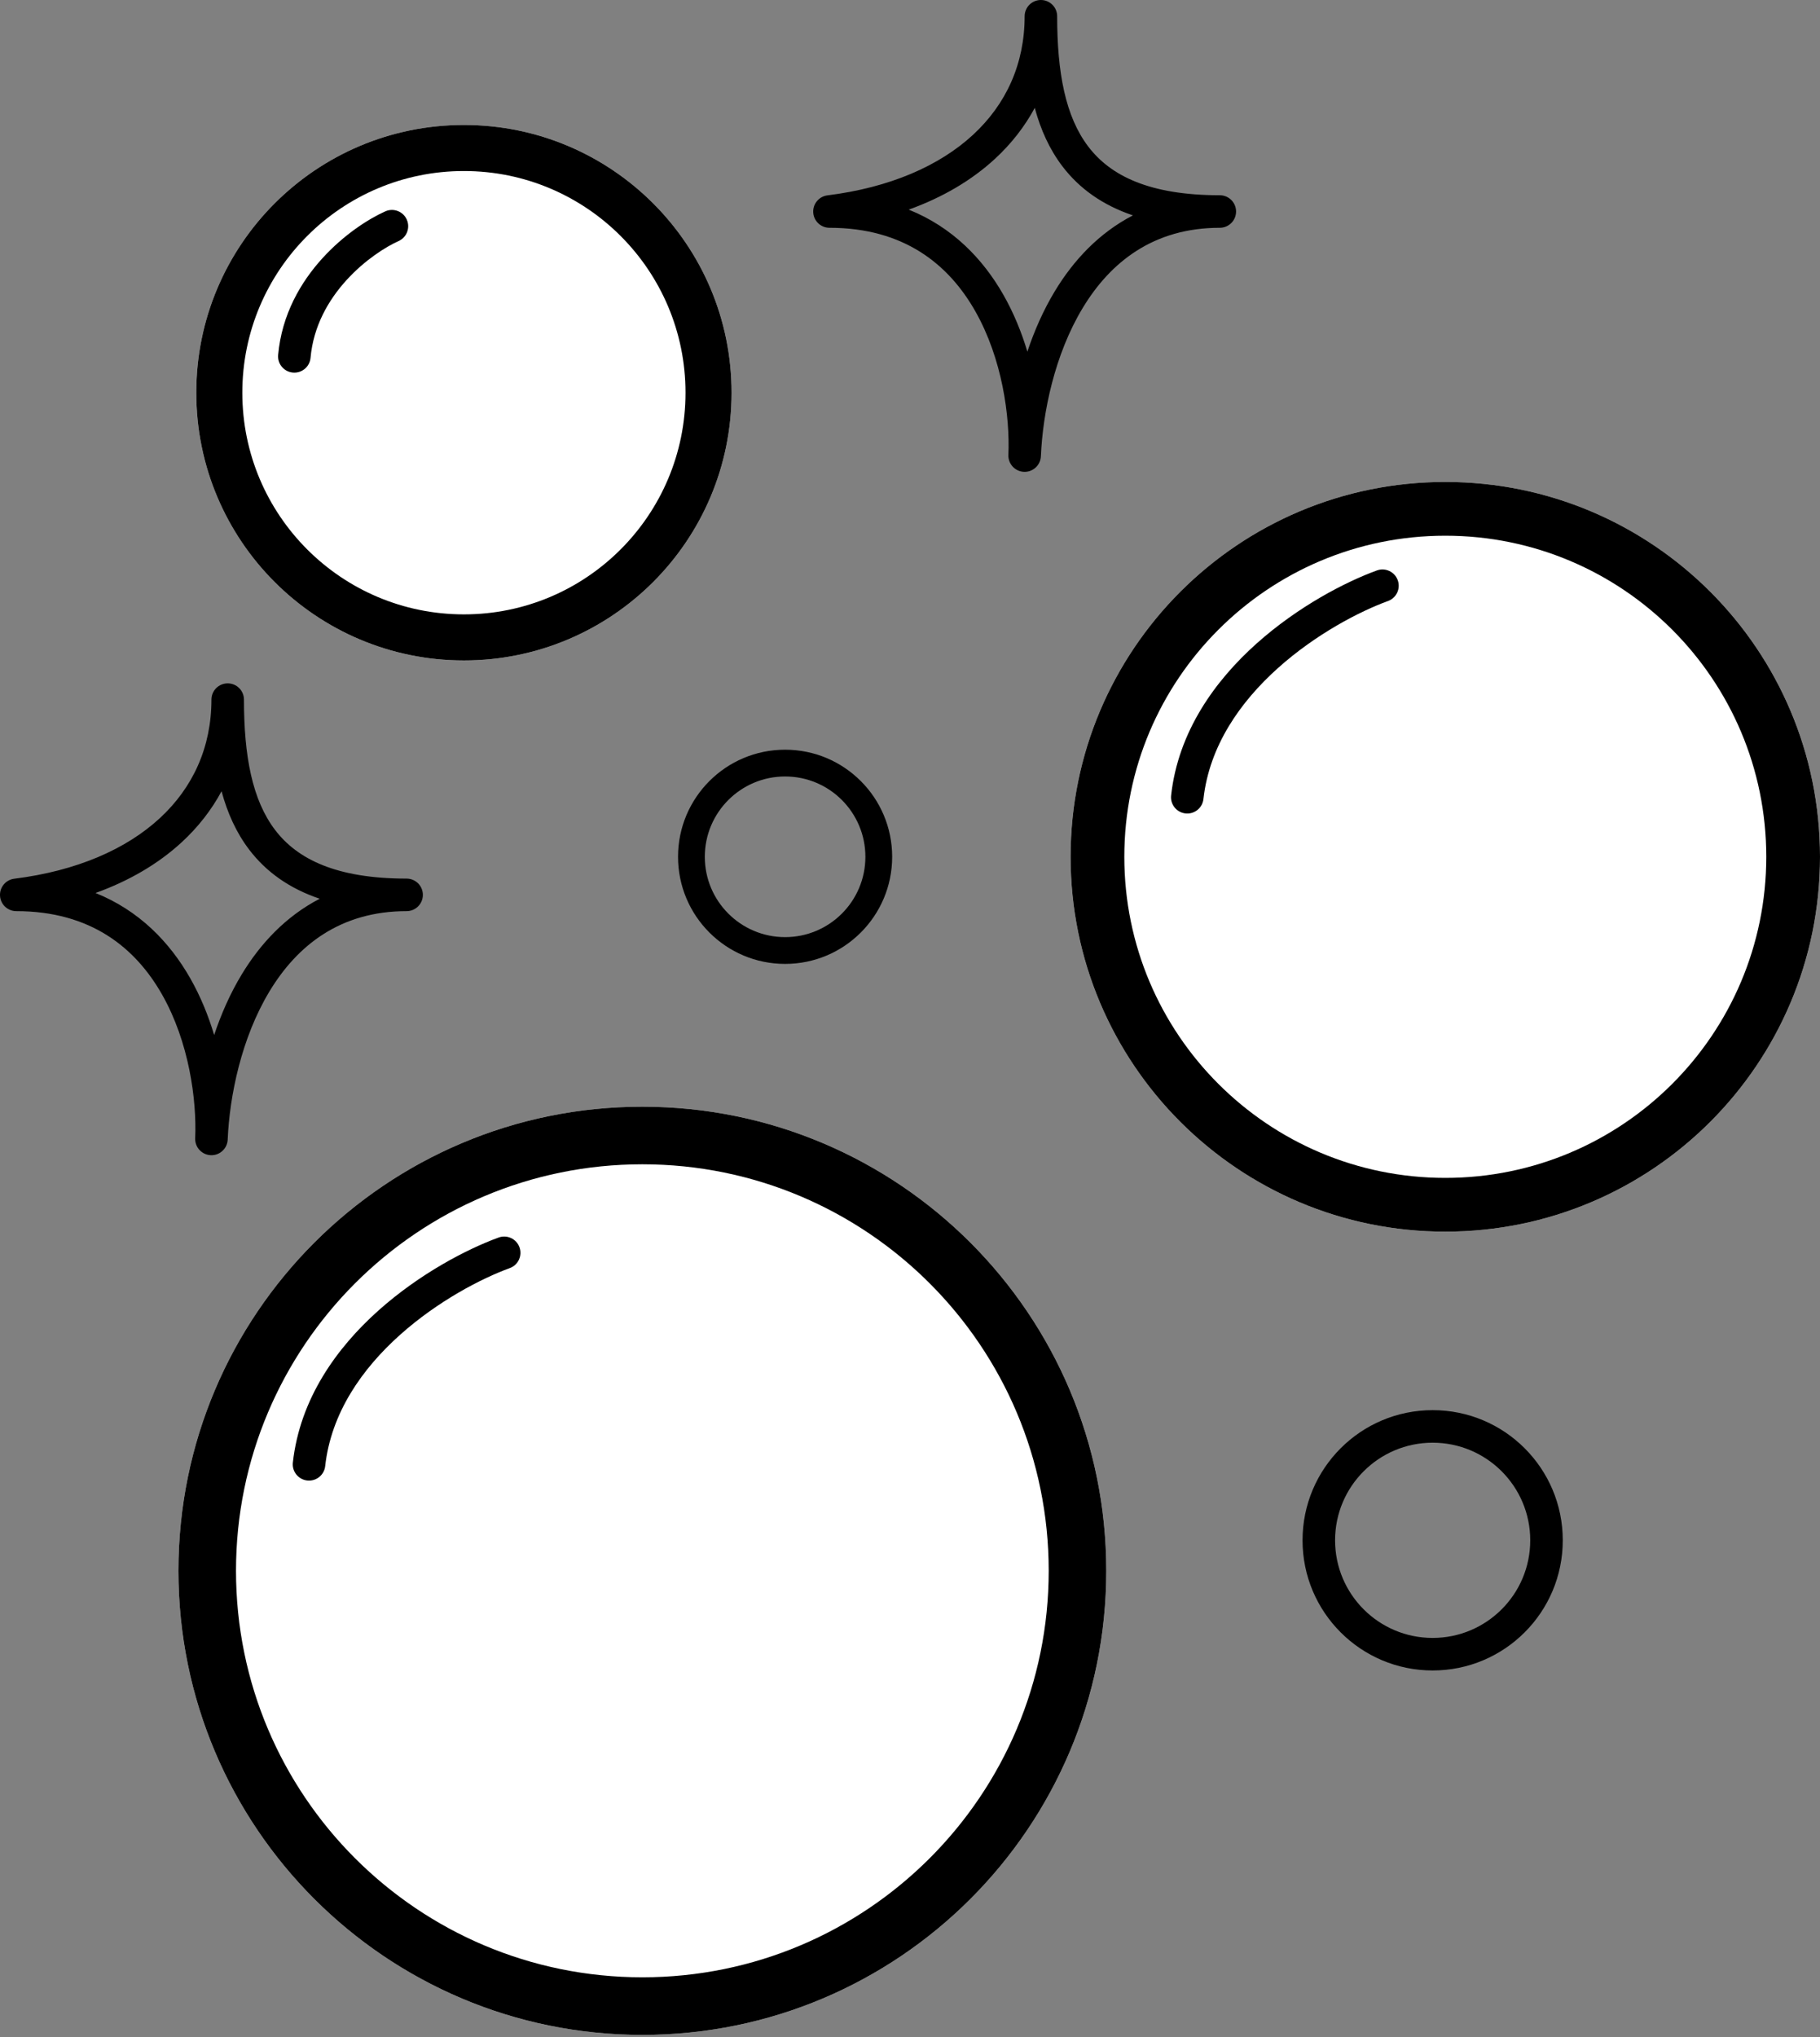 <svg width="227" height="254" viewBox="0 0 227 254" fill="none" xmlns="http://www.w3.org/2000/svg">
<rect x="0" y="0" width="227" height="254" fill="#808080" stroke="none"/>
<path d="M137.98 195.843C137.98 227.8 112.074 253.706 80.118 253.706C48.161 253.706 22.255 227.8 22.255 195.843C22.255 163.886 48.161 137.98 80.118 137.98C112.074 137.98 137.98 163.886 137.98 195.843Z" fill="white"/>
<path fill-rule="evenodd" clip-rule="evenodd" d="M80.118 246.525C108.109 246.525 130.8 223.834 130.8 195.843C130.8 167.852 108.109 145.161 80.118 145.161C52.127 145.161 29.435 167.852 29.435 195.843C29.435 223.834 52.127 246.525 80.118 246.525ZM80.118 253.706C112.074 253.706 137.98 227.8 137.98 195.843C137.98 163.886 112.074 137.98 80.118 137.98C48.161 137.98 22.255 163.886 22.255 195.843C22.255 227.8 48.161 253.706 80.118 253.706Z" fill="black"/>
<path d="M227 106.824C227 132.635 206.076 153.559 180.265 153.559C154.454 153.559 133.53 132.635 133.53 106.824C133.53 81.012 154.454 60.088 180.265 60.088C206.076 60.088 227 81.012 227 106.824Z" fill="white"/>
<path fill-rule="evenodd" clip-rule="evenodd" d="M180.265 146.857C202.375 146.857 220.298 128.934 220.298 106.824C220.298 84.714 202.375 66.79 180.265 66.79C158.155 66.79 140.231 84.714 140.231 106.824C140.231 128.934 158.155 146.857 180.265 146.857ZM180.265 153.559C206.076 153.559 227 132.635 227 106.824C227 81.012 206.076 60.088 180.265 60.088C154.454 60.088 133.53 81.012 133.53 106.824C133.53 132.635 154.454 153.559 180.265 153.559Z" fill="black"/>
<path d="M91.244 48.961C91.244 67.397 76.299 82.343 57.862 82.343C39.425 82.343 24.48 67.397 24.48 48.961C24.48 30.524 39.425 15.579 57.862 15.579C76.299 15.579 91.244 30.524 91.244 48.961Z" fill="white"/>
<path fill-rule="evenodd" clip-rule="evenodd" d="M57.862 76.599C73.126 76.599 85.5 64.225 85.5 48.961C85.5 33.697 73.126 21.323 57.862 21.323C42.598 21.323 30.224 33.697 30.224 48.961C30.224 64.225 42.598 76.599 57.862 76.599ZM57.862 82.343C76.299 82.343 91.244 67.397 91.244 48.961C91.244 30.524 76.299 15.579 57.862 15.579C39.425 15.579 24.48 30.524 24.48 48.961C24.48 67.397 39.425 82.343 57.862 82.343Z" fill="black"/>
<path fill-rule="evenodd" clip-rule="evenodd" d="M174.332 72.335C174.715 73.388 174.172 74.552 173.119 74.934C169.611 76.21 164.163 79.027 159.426 83.263C154.688 87.499 150.836 92.993 150.099 99.623C149.976 100.737 148.973 101.539 147.859 101.415C146.746 101.292 145.943 100.289 146.067 99.175C146.953 91.2 151.553 84.86 156.722 80.239C161.891 75.616 167.803 72.551 171.733 71.122C172.785 70.739 173.949 71.282 174.332 72.335Z" fill="black"/>
<path fill-rule="evenodd" clip-rule="evenodd" d="M64.792 155.505C65.175 156.558 64.632 157.722 63.579 158.105C60.071 159.38 54.623 162.198 49.886 166.433C45.148 170.67 41.296 176.163 40.559 182.794C40.435 183.907 39.432 184.709 38.319 184.586C37.205 184.462 36.403 183.459 36.527 182.346C37.413 174.371 42.013 168.031 47.181 163.409C52.351 158.787 58.262 155.721 62.192 154.292C63.245 153.909 64.409 154.452 64.792 155.505Z" fill="black"/>
<path fill-rule="evenodd" clip-rule="evenodd" d="M50.734 27.375C51.192 28.397 50.734 29.597 49.712 30.055C48.094 30.779 45.487 32.427 43.208 34.935C40.943 37.428 39.088 40.672 38.732 44.614C38.631 45.73 37.645 46.553 36.529 46.452C35.413 46.351 34.59 45.365 34.691 44.249C35.147 39.204 37.517 35.165 40.206 32.207C42.88 29.264 45.953 27.292 48.054 26.352C49.077 25.894 50.277 26.352 50.734 27.375Z" fill="black"/>
<path fill-rule="evenodd" clip-rule="evenodd" d="M178.689 204.213C185.411 204.213 190.86 198.764 190.86 192.042C190.86 185.32 185.411 179.871 178.689 179.871C171.967 179.871 166.518 185.32 166.518 192.042C166.518 198.764 171.967 204.213 178.689 204.213ZM178.689 208.27C187.652 208.27 194.917 201.005 194.917 192.042C194.917 183.079 187.652 175.814 178.689 175.814C169.726 175.814 162.46 183.079 162.46 192.042C162.46 201.005 169.726 208.27 178.689 208.27Z" fill="black"/>
<path fill-rule="evenodd" clip-rule="evenodd" d="M97.922 116.839C103.453 116.839 107.936 112.355 107.936 106.824C107.936 101.293 103.453 96.809 97.922 96.809C92.391 96.809 87.907 101.293 87.907 106.824C87.907 112.355 92.391 116.839 97.922 116.839ZM97.922 120.177C105.296 120.177 111.275 114.199 111.275 106.824C111.275 99.45 105.296 93.471 97.922 93.471C90.547 93.471 84.569 99.45 84.569 106.824C84.569 114.199 90.547 120.177 97.922 120.177Z" fill="black"/>
<path fill-rule="evenodd" clip-rule="evenodd" d="M129.827 0C130.947 0 131.855 0.908 131.855 2.029C131.855 9.026 132.876 14.536 135.749 18.293C138.526 21.925 143.382 24.343 152.141 24.343C153.261 24.343 154.169 25.251 154.169 26.371C154.169 27.491 153.261 28.4 152.141 28.4C143.878 28.4 138.505 32.665 135.041 38.397C131.526 44.214 130.057 51.459 129.825 56.886C129.777 58.005 128.831 58.874 127.711 58.826C126.592 58.778 125.724 57.832 125.772 56.712C125.977 51.913 125.002 44.709 121.633 38.784C118.333 32.979 112.76 28.4 103.456 28.4C102.384 28.4 101.498 27.567 101.431 26.497C101.364 25.428 102.141 24.491 103.204 24.358C111.005 23.383 117.169 20.674 121.352 16.816C125.504 12.987 127.798 7.947 127.798 2.029C127.798 0.908 128.706 0 129.827 0ZM129.06 13.45C127.8 15.795 126.134 17.924 124.102 19.799C121.189 22.485 117.556 24.62 113.34 26.136C118.772 28.315 122.594 32.264 125.16 36.779C126.447 39.042 127.421 41.447 128.139 43.845C129 41.257 130.126 38.686 131.568 36.299C133.902 32.437 137.088 29.032 141.304 26.854C137.53 25.578 134.645 23.528 132.526 20.757C130.9 18.63 129.792 16.16 129.06 13.45Z" fill="black"/>
<path fill-rule="evenodd" clip-rule="evenodd" d="M28.4 85.2C29.52 85.2 30.428 86.108 30.428 87.228C30.428 94.226 31.449 99.735 34.322 103.492C37.099 107.124 41.955 109.542 50.714 109.542C51.834 109.542 52.742 110.45 52.742 111.571C52.742 112.691 51.834 113.599 50.714 113.599C42.451 113.599 37.078 117.864 33.614 123.597C30.099 129.414 28.63 136.659 28.398 142.086C28.35 143.205 27.404 144.074 26.284 144.026C25.165 143.978 24.297 143.031 24.345 141.912C24.55 137.113 23.575 129.908 20.206 123.984C16.906 118.179 11.334 113.599 2.029 113.599C0.957 113.599 0.071 112.766 0.004 111.697C-0.063 110.627 0.714 109.691 1.777 109.558C9.578 108.583 15.742 105.874 19.925 102.016C24.077 98.186 26.371 93.146 26.371 87.228C26.371 86.108 27.279 85.2 28.4 85.2ZM27.633 98.65C26.373 100.995 24.707 103.124 22.675 104.998C19.762 107.685 16.129 109.819 11.913 111.336C17.345 113.515 21.166 117.464 23.733 121.979C25.02 124.242 25.994 126.647 26.712 129.044C27.573 126.456 28.699 123.885 30.142 121.499C32.475 117.637 35.661 114.232 39.877 112.053C36.103 110.777 33.218 108.727 31.099 105.957C29.473 103.83 28.365 101.359 27.633 98.65Z" fill="black"/>
</svg>
